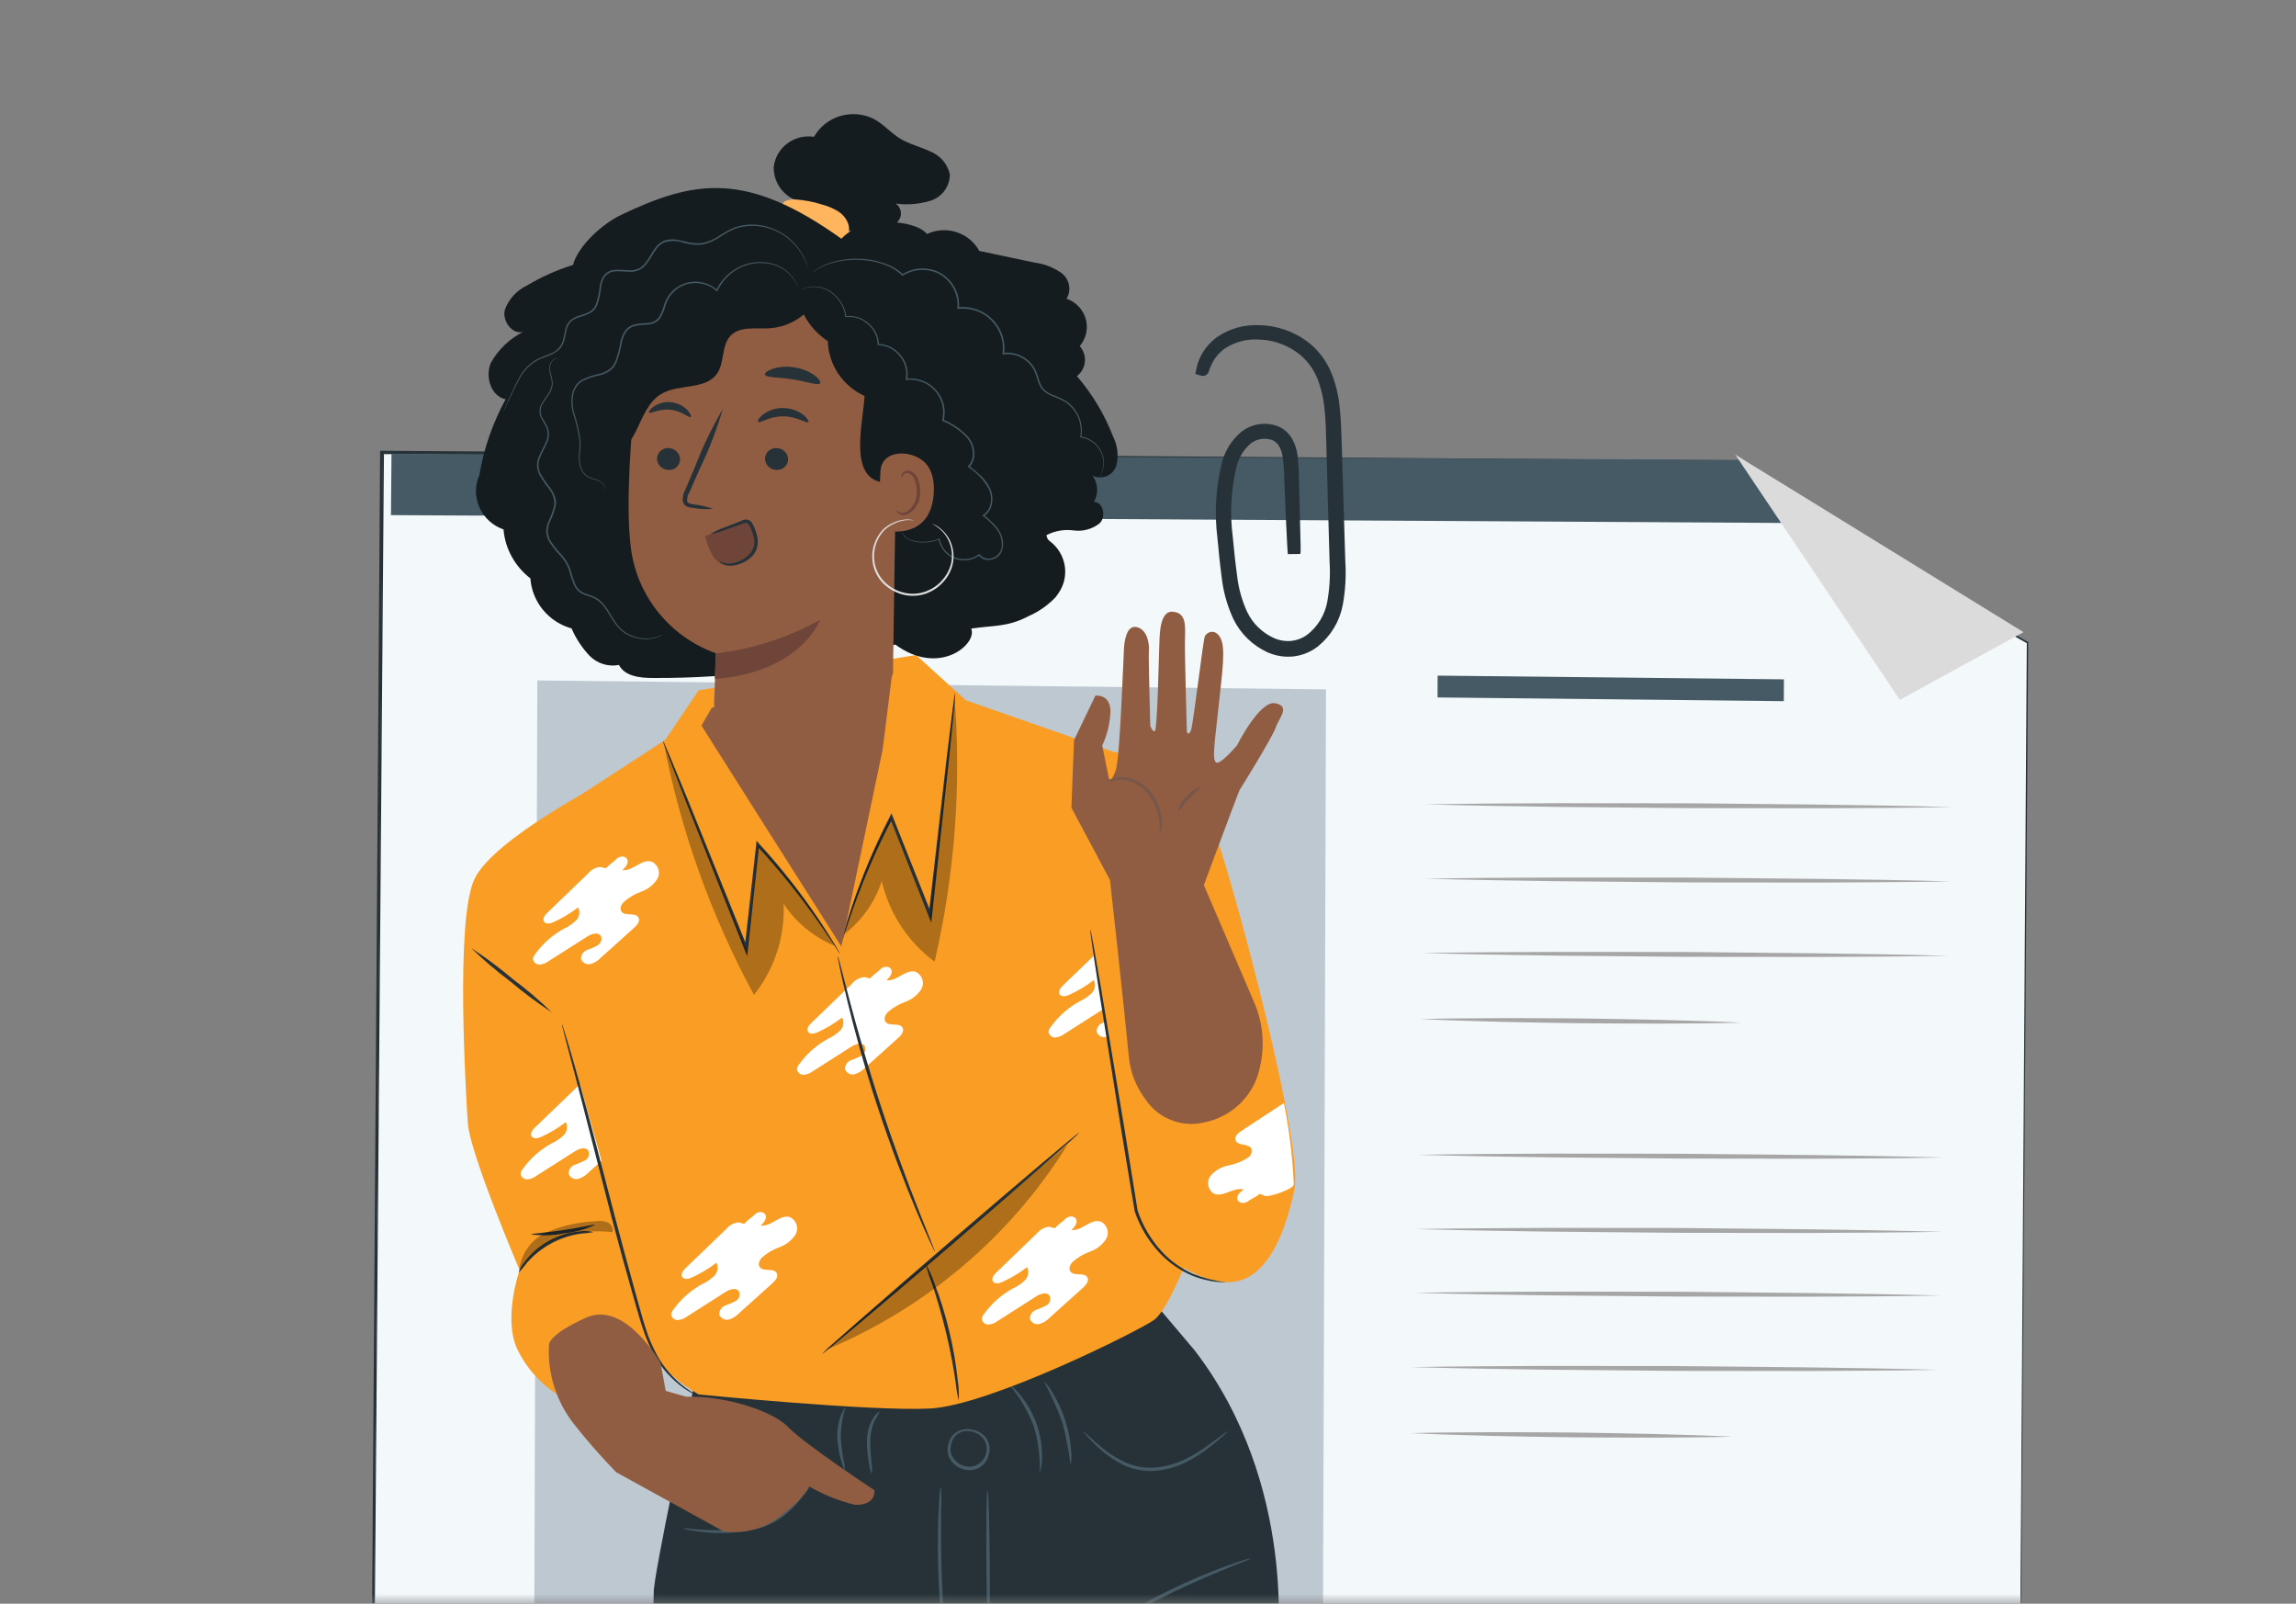 <svg width="116" height="81" viewBox="0 0 116 81" fill="none" xmlns="http://www.w3.org/2000/svg">
<rect x="0" y="0" width="116" height="81" fill="#808080" stroke="none"/>
<mask id="mask0_2475_22277" style="mask-type:luminance" maskUnits="userSpaceOnUse" x="0" y="0" width="116" height="81">
<path d="M115.312 0H0V81H115.312V0Z" fill="white"/>
</mask>
<g mask="url(#mask0_2475_22277)">
<mask id="mask1_2475_22277" style="mask-type:luminance" maskUnits="userSpaceOnUse" x="-14" y="-16" width="128" height="127">
<path d="M-13.32 -15.538H113.929V110.197H-13.32V-15.538Z" fill="white"/>
</mask>
<g mask="url(#mask1_2475_22277)">
<path d="M101.63 148.506L18.417 147.948L18.385 147.946L18.386 147.911L18.408 144.962L19.273 25.839L19.293 22.936L19.296 22.855L19.364 22.855L86.142 23.302L86.237 23.355L91.514 26.322L102.437 32.464L101.65 145.519L101.63 148.506Z" fill="#F3F8FA"/>
<path d="M101.631 148.505L18.367 147.986L18.335 147.985L18.337 147.949L19.204 22.849L19.207 22.768L19.275 22.767L86.135 23.245L86.147 23.246L86.155 23.249L102.45 32.418L102.472 32.429L102.471 32.455L101.648 145.515L101.631 148.505ZM101.631 148.505L101.654 145.521L102.4 32.458L102.422 32.498L86.121 23.346L86.14 23.349L19.278 22.932L19.349 22.85L18.399 147.95L18.369 147.912L101.631 148.505Z" fill="#263238"/>
<path d="M19.33 22.845L19.328 22.927L19.395 22.844L19.33 22.845ZM18.384 147.931L18.383 147.967L18.414 147.968L18.384 147.931ZM18.438 144.983L19.375 25.829L19.399 22.927L19.328 22.927L19.304 25.831L18.407 144.982L18.384 147.931L18.416 147.932L18.438 144.983ZM86.15 23.268L19.399 22.845L19.396 22.926L86.245 23.32L86.15 23.268ZM18.416 147.932L18.414 147.968L101.594 148.496L18.416 147.932Z" fill="#263238"/>
<path d="M88.199 23.281L93.229 26.431L28.951 26.061L22.792 26.034L19.822 26.018L19.753 26.019L19.779 23.011L19.782 22.926L19.851 22.925L88.102 23.227L88.199 23.281Z" fill="#455A64"/>
<path d="M66.993 34.819L27.148 34.367L26.991 83.344L66.835 83.796L66.993 34.819Z" fill="#BDC8D1"/>
<path d="M90.128 34.312L72.633 34.124L72.629 35.226L90.124 35.414L90.128 34.312Z" fill="#455A64"/>
<path d="M72.007 40.627C74.222 40.59 76.44 40.575 78.657 40.567L85.305 40.572L91.953 40.638C94.169 40.668 96.385 40.703 98.6 40.764C96.385 40.804 94.167 40.816 91.953 40.824L85.305 40.816L78.656 40.754C76.438 40.723 74.222 40.688 72.007 40.627Z" fill="#A6A6A6"/>
<path d="M71.999 44.38C74.215 44.342 76.432 44.328 78.646 44.32L85.293 44.325L91.942 44.391C94.158 44.42 96.373 44.456 98.588 44.517C96.373 44.554 94.156 44.568 91.939 44.576L85.291 44.569L78.643 44.507C76.43 44.476 74.215 44.441 71.999 44.38Z" fill="#A6A6A6"/>
<path d="M71.847 48.137C74.062 48.1 76.28 48.086 78.494 48.078L85.141 48.083L91.79 48.149C94.006 48.178 96.221 48.213 98.436 48.275C96.221 48.312 94.003 48.326 91.789 48.334L85.142 48.327L78.494 48.265C76.278 48.234 74.062 48.199 71.847 48.137Z" fill="#A6A6A6"/>
<path d="M71.752 51.472C73.106 51.436 74.459 51.43 75.813 51.423C77.166 51.417 78.522 51.433 79.875 51.44C81.227 51.463 82.586 51.477 83.936 51.513C85.285 51.548 86.643 51.585 87.997 51.651C86.643 51.687 85.29 51.696 83.936 51.699C82.583 51.702 81.227 51.69 79.874 51.682C78.522 51.659 77.166 51.646 75.813 51.61C74.461 51.574 73.106 51.534 71.752 51.472Z" fill="#A6A6A6"/>
<path d="M71.605 58.327C73.82 58.29 76.037 58.275 78.251 58.267L84.899 58.272L91.548 58.338C93.763 58.368 95.979 58.403 98.194 58.464C95.978 58.505 93.761 58.516 91.547 58.524L84.9 58.516L78.252 58.454C76.036 58.423 73.82 58.388 71.605 58.327Z" fill="#A6A6A6"/>
<path d="M71.527 62.078C73.742 62.041 75.959 62.026 78.173 62.018L84.821 62.023L91.469 62.089C93.685 62.119 95.901 62.154 98.115 62.215C95.9 62.252 93.683 62.267 91.466 62.275L84.819 62.267L78.17 62.205C75.958 62.174 73.742 62.139 71.527 62.078Z" fill="#A6A6A6"/>
<path d="M71.449 65.296C73.664 65.259 75.881 65.245 78.098 65.237L84.746 65.242L91.394 65.308C93.611 65.338 95.826 65.373 98.041 65.434C95.826 65.475 93.609 65.485 91.392 65.493L84.744 65.486L78.095 65.424C75.879 65.393 73.664 65.358 71.449 65.296Z" fill="#A6A6A6"/>
<path d="M71.296 69.049C73.511 69.012 75.729 68.998 77.943 68.99L84.59 68.995L91.234 69.061C93.451 69.09 95.667 69.125 97.882 69.186C95.666 69.227 93.449 69.238 91.235 69.246L84.587 69.239L77.939 69.177C75.727 69.146 73.511 69.111 71.296 69.049Z" fill="#A6A6A6"/>
<path d="M71.283 72.385C72.637 72.349 73.99 72.343 75.344 72.337C76.697 72.33 78.053 72.347 79.406 72.353C80.758 72.376 82.117 72.39 83.467 72.426C84.816 72.462 86.174 72.498 87.529 72.564C86.174 72.6 84.821 72.609 83.468 72.612C82.114 72.615 80.758 72.603 79.406 72.595C78.053 72.573 76.697 72.559 75.345 72.523C73.993 72.487 72.637 72.451 71.283 72.385Z" fill="#A6A6A6"/>
<path d="M87.668 22.959L102.231 31.928L95.985 35.348L87.668 22.959Z" fill="#DBDBDB"/>
<path d="M65.382 27.928C65.375 27.892 65.372 27.854 65.371 27.817C65.366 27.735 65.361 27.626 65.352 27.491C65.338 27.195 65.318 26.773 65.291 26.234C65.27 25.684 65.24 25.018 65.209 24.245C65.204 23.832 65.174 23.42 65.12 23.011C65.087 22.792 65.015 22.581 64.907 22.386C64.794 22.185 64.616 22.025 64.402 21.932C64.165 21.845 63.91 21.819 63.662 21.858C63.413 21.896 63.18 21.998 62.985 22.153C62.568 22.51 62.278 22.988 62.156 23.518C61.873 24.701 61.808 25.926 61.962 27.135C62.023 27.774 62.091 28.436 62.182 29.105C62.257 29.785 62.443 30.449 62.734 31.071C63.046 31.709 63.575 32.221 64.229 32.518C64.56 32.665 64.923 32.724 65.283 32.688C65.647 32.646 65.99 32.507 66.276 32.285C66.847 31.826 67.233 31.185 67.369 30.473C67.496 29.775 67.538 29.065 67.494 28.357C67.454 26.951 67.416 25.596 67.381 24.304C67.362 23.659 67.345 23.029 67.329 22.415C67.314 21.803 67.303 21.208 67.238 20.642C67.19 20.094 67.066 19.554 66.869 19.038C66.684 18.565 66.394 18.137 66.021 17.785C65.357 17.193 64.499 16.854 63.605 16.829C62.931 16.789 62.264 16.966 61.706 17.334C61.362 17.578 61.089 17.907 60.913 18.286C60.796 18.549 60.763 18.696 60.754 18.692C60.782 18.548 60.827 18.407 60.887 18.273C61.054 17.88 61.326 17.54 61.675 17.288C62.239 16.899 62.921 16.709 63.612 16.745C64.531 16.762 65.415 17.104 66.101 17.708C66.488 18.069 66.789 18.508 66.983 18.995C67.188 19.52 67.317 20.07 67.367 20.629C67.433 21.206 67.447 21.802 67.466 22.413C67.485 23.025 67.505 23.655 67.524 24.3C67.564 25.59 67.605 26.948 67.648 28.354C67.695 29.074 67.653 29.796 67.523 30.505C67.38 31.252 66.974 31.924 66.376 32.405C66.067 32.644 65.695 32.793 65.303 32.837C64.916 32.876 64.525 32.812 64.17 32.654C63.485 32.34 62.932 31.801 62.606 31.132C62.309 30.494 62.118 29.815 62.041 29.119C61.951 28.445 61.886 27.786 61.826 27.14C61.673 25.915 61.745 24.673 62.039 23.476C62.171 22.92 62.482 22.422 62.925 22.054C63.137 21.888 63.389 21.78 63.658 21.741C63.927 21.701 64.202 21.732 64.456 21.829C64.69 21.934 64.884 22.11 65.008 22.331C65.121 22.537 65.196 22.76 65.231 22.991C65.282 23.405 65.307 23.822 65.305 24.238C65.327 25.011 65.344 25.679 65.359 26.228C65.374 26.777 65.381 27.189 65.388 27.486C65.388 27.624 65.391 27.733 65.392 27.814C65.391 27.852 65.388 27.89 65.382 27.928Z" fill="#263238" stroke="#263238" stroke-width="0.641"/>
<path d="M60.354 68.201L58.398 65.89L35.037 70.126C35.037 70.126 32.95 79.829 33.029 80.469C33.026 81.281 32.954 82.091 32.815 82.89L64.521 83.343C64.519 83.337 65.593 75.012 60.354 68.201Z" fill="#263238"/>
<path d="M40.901 75.102C40.865 75.189 40.815 75.269 40.753 75.34C40.645 75.484 40.486 75.689 40.27 75.93C40.017 76.215 39.732 76.471 39.419 76.693C39.028 76.96 38.586 77.15 38.118 77.25C37.279 77.432 36.414 77.478 35.557 77.388C35.298 77.363 35.042 77.325 34.788 77.272C34.691 77.264 34.598 77.238 34.511 77.196C34.516 77.17 34.917 77.23 35.563 77.269C36.407 77.323 37.253 77.261 38.076 77.085C38.524 76.99 38.949 76.814 39.329 76.565C39.637 76.355 39.921 76.114 40.179 75.848C40.626 75.393 40.878 75.084 40.901 75.102Z" fill="#455A64"/>
<path d="M47.743 83.176C47.706 83.075 47.685 82.969 47.68 82.862C47.65 82.658 47.612 82.362 47.577 81.999C47.503 81.267 47.426 80.252 47.396 79.133C47.366 78.013 47.387 76.997 47.423 76.263C47.442 75.897 47.463 75.6 47.481 75.397C47.48 75.289 47.496 75.182 47.529 75.079C47.561 75.475 47.567 75.871 47.547 76.267C47.546 76.998 47.54 78.011 47.571 79.128C47.602 80.245 47.659 81.254 47.701 81.986C47.742 82.382 47.756 82.779 47.743 83.176Z" fill="#455A64"/>
<path d="M49.949 82.852C49.902 82.851 49.851 81.159 49.835 79.073C49.819 76.986 49.844 75.296 49.894 75.298C49.944 75.299 49.992 76.99 50.007 79.074C50.022 81.158 49.996 82.853 49.949 82.852Z" fill="#455A64"/>
<path d="M62.018 72.296C62.027 72.306 61.944 72.388 61.784 72.531C61.624 72.674 61.396 72.875 61.093 73.108C60.739 73.386 60.359 73.629 59.956 73.835C59.458 74.09 58.911 74.246 58.349 74.292C57.781 74.331 57.211 74.217 56.702 73.962C56.293 73.757 55.915 73.497 55.578 73.191C55.35 72.99 55.135 72.775 54.933 72.549C54.853 72.471 54.783 72.384 54.726 72.289C54.748 72.269 55.07 72.615 55.656 73.102C55.994 73.388 56.369 73.63 56.77 73.823C57.257 74.056 57.798 74.16 58.337 74.124C58.877 74.079 59.403 73.934 59.886 73.696C60.283 73.501 60.662 73.272 61.019 73.012C61.629 72.57 62 72.275 62.018 72.296Z" fill="#455A64"/>
<path d="M63.192 78.713C63.094 78.774 62.988 78.823 62.877 78.858L61.998 79.21C61.257 79.512 60.243 79.945 59.148 80.478C58.054 81.01 57.091 81.544 56.401 81.942C56.082 82.129 55.811 82.285 55.586 82.416C55.49 82.483 55.385 82.536 55.274 82.575C55.355 82.492 55.446 82.42 55.546 82.361C55.728 82.232 55.998 82.054 56.333 81.839C57.217 81.288 58.13 80.782 59.069 80.325C60.007 79.867 60.969 79.458 61.952 79.098C62.33 78.962 62.639 78.858 62.852 78.793C62.961 78.751 63.076 78.724 63.192 78.713Z" fill="#455A64"/>
<path d="M42.676 74.247C42.653 74.251 42.587 74.083 42.504 73.796C42.396 73.425 42.33 73.043 42.308 72.658C42.284 72.268 42.341 71.878 42.474 71.51C42.581 71.231 42.694 71.082 42.713 71.093C42.552 71.598 42.474 72.126 42.482 72.656C42.507 73.031 42.556 73.405 42.627 73.775C42.67 73.929 42.687 74.088 42.676 74.247Z" fill="#455A64"/>
<path d="M44.038 74.444C43.97 74.293 43.928 74.132 43.915 73.968C43.837 73.58 43.797 73.186 43.798 72.791C43.802 72.57 43.832 72.351 43.888 72.137C43.939 71.962 44.014 71.796 44.111 71.641C44.19 71.492 44.31 71.366 44.456 71.278C44.386 71.422 44.307 71.563 44.219 71.698C44.052 72.041 43.967 72.417 43.971 72.798C43.963 73.246 44.018 73.655 44.035 73.957C44.066 74.118 44.067 74.283 44.038 74.444Z" fill="#455A64"/>
<path d="M52.524 74.391C52.56 73.587 52.457 72.782 52.219 72.009C51.926 71.254 51.507 70.55 50.98 69.926C51.189 70.06 51.371 70.23 51.518 70.427C51.899 70.881 52.193 71.399 52.383 71.955C52.576 72.51 52.663 73.094 52.641 73.678C52.645 73.921 52.606 74.162 52.524 74.391Z" fill="#455A64"/>
<path d="M54.085 74.003C53.999 73.266 53.858 72.535 53.662 71.817C53.406 71.116 53.098 70.433 52.742 69.774C52.908 69.927 53.047 70.107 53.153 70.305C53.439 70.763 53.665 71.253 53.827 71.765C53.991 72.278 54.091 72.807 54.124 73.341C54.146 73.563 54.132 73.786 54.085 74.003Z" fill="#455A64"/>
<path d="M48.376 72.389C48.367 72.381 48.44 72.307 48.614 72.245C48.867 72.164 49.143 72.179 49.387 72.287C49.559 72.361 49.709 72.478 49.822 72.626C49.947 72.803 50.009 73.014 50 73.227C49.989 73.462 49.907 73.687 49.764 73.873C49.686 73.975 49.589 74.06 49.477 74.125C49.365 74.189 49.241 74.23 49.112 74.247C48.863 74.273 48.611 74.218 48.395 74.09C48.18 73.961 48.014 73.767 47.923 73.537C47.859 73.334 47.857 73.118 47.919 72.916C47.959 72.737 48.05 72.573 48.18 72.442C48.379 72.268 48.638 72.174 48.907 72.178C48.955 72.175 49.005 72.182 49.051 72.198C49.097 72.214 49.14 72.239 49.177 72.271C49.089 72.25 48.998 72.241 48.908 72.243C48.665 72.263 48.438 72.363 48.264 72.527C48.158 72.648 48.086 72.794 48.056 72.951C48.007 73.126 48.013 73.312 48.073 73.486C48.157 73.677 48.302 73.838 48.485 73.944C48.669 74.05 48.881 74.096 49.092 74.076C49.301 74.039 49.49 73.934 49.627 73.777C49.765 73.62 49.842 73.421 49.847 73.213C49.859 73.033 49.811 72.853 49.71 72.701C49.617 72.568 49.49 72.462 49.342 72.393C49.122 72.285 48.873 72.255 48.635 72.305C48.466 72.348 48.382 72.402 48.376 72.389Z" fill="#455A64"/>
<path d="M30.716 39.339C30.516 39.538 24.944 42.35 23.97 44.4C22.997 46.45 23.54 55.208 23.635 56.724C23.73 58.24 26.252 64.149 26.252 64.149C26.252 64.149 25.415 66.527 26.116 68.103C26.573 69.079 27.312 69.906 28.24 70.481L33.799 68.117L31.732 53.243L30.716 39.339Z" fill="#F99D25"/>
<path d="M29.992 54.705C30.16 54.509 30.374 54.392 30.51 54.246C30.647 54.1 30.924 54.053 31.042 54.217C31.175 54.403 30.993 54.642 30.821 54.795C31.356 54.866 31.817 54.19 32.323 54.378C32.4 54.419 32.468 54.474 32.522 54.541C32.577 54.608 32.617 54.685 32.64 54.767C32.664 54.849 32.67 54.935 32.66 55.019C32.648 55.103 32.62 55.185 32.576 55.258C32.385 55.547 32.103 55.768 31.773 55.887C31.443 56.003 31.14 56.182 30.882 56.414C30.759 56.545 30.668 56.754 30.779 56.899C30.964 57.146 31.468 56.92 31.628 57.183C31.737 57.361 31.568 57.572 31.415 57.71C30.853 58.216 30.288 58.721 29.726 59.227C29.589 59.374 29.415 59.482 29.22 59.54C29.122 59.567 29.017 59.556 28.927 59.51C28.836 59.464 28.766 59.386 28.732 59.292C28.725 59.195 28.75 59.098 28.804 59.016C28.857 58.934 28.936 58.872 29.028 58.837C29.215 58.772 29.396 58.693 29.57 58.601C29.656 58.552 29.718 58.471 29.744 58.377C29.77 58.283 29.758 58.182 29.709 58.096C29.553 57.907 29.246 58.025 29.036 58.156C28.394 58.564 27.753 58.971 27.115 59.379C26.983 59.481 26.825 59.546 26.657 59.566C26.573 59.574 26.489 59.548 26.422 59.497C26.356 59.445 26.313 59.37 26.301 59.288C26.31 59.202 26.344 59.12 26.4 59.054C26.779 58.523 27.274 58.081 27.849 57.761C28.076 57.658 28.285 57.52 28.465 57.351C28.555 57.266 28.615 57.155 28.637 57.034C28.658 56.912 28.64 56.787 28.585 56.676C28.202 56.971 27.786 57.221 27.343 57.421C27.185 57.494 26.966 57.542 26.865 57.404C26.765 57.265 26.897 57.07 27.028 56.949C27.712 56.289 28.395 55.631 29.079 54.974C29.154 54.879 29.248 54.8 29.355 54.742C29.462 54.684 29.58 54.648 29.702 54.635L29.992 54.705Z" fill="white"/>
<path d="M35.3 34.863L33.605 37.375L29.45 40.078C28.587 43.869 28.244 47.761 28.428 51.65C28.428 51.65 32.844 67.269 32.93 67.941C33.086 69.189 35.297 70.429 35.297 70.429C35.297 70.429 43.964 71.292 46.98 71.142C49.996 70.991 57.58 67.195 58.311 66.663C59.043 66.13 60.069 63.364 60.069 63.364L55.994 48.338L56.56 38.08L48.8 35.371L46.281 33.084L35.3 34.863Z" fill="#F99D25"/>
<path d="M42.502 47.646C42.506 47.648 42.522 47.608 42.549 47.526C42.58 47.432 42.618 47.315 42.666 47.17C42.768 46.859 42.917 46.406 43.121 45.837C43.676 44.283 44.338 42.769 45.103 41.304L44.96 41.297C45.505 42.676 46.115 44.225 46.757 45.858C46.813 46.003 46.869 46.144 46.921 46.277L47.049 46.599L47.087 46.254L47.951 38.288C48.051 37.284 48.137 36.47 48.193 35.889C48.217 35.619 48.235 35.403 48.25 35.235C48.261 35.16 48.264 35.084 48.258 35.009C48.235 35.082 48.22 35.158 48.215 35.234C48.191 35.398 48.162 35.615 48.124 35.883C48.052 36.466 47.952 37.28 47.828 38.277C47.594 40.319 47.273 43.125 46.915 46.237L47.078 46.216C47.026 46.083 46.969 45.939 46.914 45.797C46.266 44.166 45.65 42.62 45.102 41.241L45.04 41.082L44.965 41.233C44.205 42.708 43.559 44.237 43.033 45.807C42.842 46.382 42.706 46.84 42.619 47.156C42.582 47.304 42.549 47.422 42.525 47.517C42.511 47.559 42.504 47.602 42.502 47.646Z" fill="#263238"/>
<g opacity="0.3">
<path d="M48.216 35.079C48.583 39.598 48.246 44.148 47.218 48.573C45.87 47.568 44.924 46.126 44.548 44.5C44.204 45.566 43.539 46.505 42.642 47.191C43.182 45.156 43.971 43.191 44.992 41.341C44.992 41.341 47.019 46.454 46.965 46.322C47.406 42.542 47.823 38.83 48.216 35.079Z" fill="black"/>
</g>
<path d="M56.667 47.533C56.836 47.337 57.05 47.221 57.186 47.074C57.323 46.927 57.599 46.882 57.718 47.044C57.851 47.231 57.669 47.471 57.497 47.623C58.032 47.695 58.493 47.018 58.999 47.206C59.076 47.247 59.143 47.303 59.198 47.37C59.252 47.436 59.293 47.513 59.316 47.595C59.34 47.678 59.346 47.763 59.335 47.848C59.324 47.932 59.296 48.013 59.252 48.086C59.061 48.376 58.779 48.596 58.449 48.716C58.119 48.832 57.816 49.011 57.558 49.242C57.435 49.374 57.343 49.582 57.455 49.728C57.639 49.974 58.144 49.748 58.304 50.012C58.413 50.19 58.244 50.401 58.09 50.539C57.529 51.045 56.964 51.55 56.402 52.055C56.265 52.202 56.09 52.311 55.896 52.369C55.798 52.395 55.693 52.385 55.603 52.339C55.512 52.292 55.443 52.215 55.408 52.121C55.401 52.023 55.426 51.927 55.48 51.845C55.533 51.763 55.611 51.7 55.704 51.666C55.891 51.6 56.072 51.522 56.246 51.43C56.332 51.38 56.395 51.3 56.42 51.206C56.446 51.111 56.434 51.011 56.385 50.925C56.229 50.736 55.922 50.853 55.712 50.985C55.071 51.396 54.43 51.804 53.789 52.213C53.657 52.315 53.498 52.38 53.331 52.401C53.246 52.407 53.162 52.381 53.096 52.328C53.03 52.275 52.987 52.199 52.977 52.117C52.986 52.03 53.02 51.949 53.076 51.883C53.454 51.35 53.949 50.908 54.525 50.587C54.752 50.484 54.96 50.346 55.141 50.177C55.231 50.092 55.291 49.981 55.312 49.86C55.333 49.739 55.315 49.613 55.26 49.502C54.878 49.797 54.461 50.047 54.019 50.247C53.861 50.32 53.641 50.368 53.541 50.23C53.44 50.091 53.572 49.896 53.703 49.775C54.387 49.115 55.071 48.457 55.754 47.8C55.829 47.705 55.923 47.626 56.03 47.568C56.137 47.51 56.255 47.474 56.378 47.462L56.667 47.533Z" fill="white"/>
<path d="M56.335 37.971C56.335 37.971 60.616 39.863 61.547 42.552C62.477 45.242 65.859 57.873 65.397 60.083C64.933 62.294 63.971 64.828 61.967 64.761C59.963 64.694 57.837 62.501 57.837 62.501L56.286 59.489L56.635 56.513L55.275 48.384L56.335 37.971Z" fill="#F99D25"/>
<path d="M35.44 36.646C35.441 36.663 42.509 47.806 42.509 47.806L44.594 37.854L45.104 33.779L35.965 35.741L35.44 36.646Z" fill="#915D42"/>
<path d="M28.387 51.726C28.42 51.787 28.445 51.853 28.461 51.92C28.505 52.067 28.565 52.257 28.639 52.488C28.79 52.979 28.998 53.701 29.249 54.59C29.756 56.368 30.382 58.843 31.096 61.565C31.453 62.927 31.808 64.221 32.132 65.398C32.298 65.987 32.444 66.548 32.61 67.063C32.758 67.541 32.954 68.004 33.194 68.446C33.545 69.083 34.032 69.642 34.621 70.083C35.044 70.39 35.308 70.519 35.297 70.534C35.23 70.512 35.165 70.482 35.105 70.445C34.925 70.352 34.751 70.249 34.583 70.135C33.967 69.706 33.456 69.147 33.089 68.501C32.84 68.055 32.635 67.587 32.477 67.103C32.305 66.584 32.153 66.022 31.983 65.436C31.649 64.261 31.29 62.967 30.93 61.605C30.233 58.885 29.599 56.425 29.134 54.618C28.903 53.741 28.714 53.023 28.577 52.505C28.517 52.269 28.471 52.077 28.432 51.928C28.409 51.862 28.394 51.794 28.387 51.726Z" fill="#263238"/>
<path d="M42.429 48.163C42.426 48.166 42.399 48.131 42.352 48.059C42.297 47.976 42.228 47.873 42.144 47.745C41.962 47.47 41.697 47.07 41.348 46.573C40.398 45.214 39.353 43.919 38.222 42.697L38.358 42.655C38.198 44.122 38.02 45.769 37.835 47.504C37.819 47.658 37.803 47.809 37.788 47.95L37.749 48.292L37.62 47.97L34.661 40.502C34.3 39.56 34.003 38.798 33.791 38.249C33.696 37.994 33.62 37.792 33.561 37.633C33.53 37.563 33.507 37.49 33.492 37.416C33.534 37.481 33.569 37.55 33.595 37.623C33.661 37.774 33.747 37.976 33.855 38.225C34.08 38.77 34.394 39.53 34.779 40.461C35.55 42.372 36.609 44.998 37.784 47.91L37.62 47.931C37.635 47.79 37.652 47.636 37.668 47.485C37.86 45.75 38.044 44.104 38.207 42.637L38.222 42.467L38.335 42.594C39.464 43.826 40.497 45.139 41.424 46.522C41.762 47.028 42.016 47.436 42.184 47.72C42.259 47.853 42.323 47.959 42.372 48.044C42.396 48.081 42.416 48.121 42.429 48.163Z" fill="#263238"/>
<path d="M54.524 57.209C54.554 57.244 51.675 59.772 48.095 62.855C44.515 65.937 41.581 68.406 41.55 68.373C41.52 68.34 44.399 65.812 47.983 62.728C51.567 59.644 54.493 57.174 54.524 57.209Z" fill="#263238"/>
<path d="M48.438 70.76C48.361 70.419 48.304 70.075 48.27 69.729C48.174 69.091 48.019 68.211 47.787 67.258C47.556 66.305 47.294 65.448 47.089 64.836C46.961 64.509 46.853 64.175 46.766 63.836C46.944 64.141 47.091 64.463 47.203 64.797C47.508 65.589 47.759 66.399 47.955 67.221C48.154 68.044 48.298 68.877 48.387 69.716C48.44 70.062 48.458 70.411 48.438 70.76Z" fill="#263238"/>
<path d="M27.88 51.131C27.151 50.657 26.453 50.138 25.791 49.576C25.094 49.055 24.432 48.491 23.809 47.887C24.538 48.361 25.236 48.882 25.898 49.444C26.596 49.963 27.258 50.527 27.88 51.131Z" fill="#263238"/>
<path d="M61.936 64.77C61.898 64.774 61.858 64.774 61.82 64.769C61.727 64.761 61.615 64.754 61.48 64.745C61.297 64.73 61.116 64.698 60.94 64.65C60.699 64.596 60.463 64.522 60.234 64.43C59.622 64.17 59.071 63.789 58.614 63.313C58.031 62.697 57.591 61.967 57.323 61.172L57.324 61.163C57.117 59.912 56.889 58.522 56.646 57.061C56.203 54.278 55.798 51.761 55.504 49.911C55.368 49.01 55.257 48.274 55.179 47.741L55.099 47.15C55.086 47.081 55.08 47.011 55.082 46.941C55.107 47.007 55.124 47.075 55.133 47.144C55.163 47.296 55.2 47.491 55.246 47.731C55.341 48.262 55.468 48.997 55.625 49.895C55.931 51.742 56.35 54.258 56.814 57.036C57.049 58.501 57.274 59.89 57.474 61.14L57.472 61.13C57.727 61.904 58.148 62.618 58.708 63.224C59.146 63.694 59.677 64.074 60.268 64.339C60.804 64.551 61.364 64.696 61.936 64.77Z" fill="#263238"/>
<path d="M29.979 62.232C29.761 62.271 29.54 62.298 29.319 62.313C28.797 62.392 28.294 62.56 27.834 62.81C27.375 63.063 26.965 63.391 26.622 63.781C26.492 63.957 26.353 64.126 26.204 64.287C26.27 64.076 26.379 63.879 26.526 63.712C26.854 63.282 27.27 62.926 27.749 62.665C28.227 62.404 28.758 62.244 29.305 62.196C29.529 62.161 29.759 62.173 29.979 62.232Z" fill="#263238"/>
<path d="M30.064 61.866C29.566 62.097 29.031 62.242 28.482 62.297C27.941 62.405 27.385 62.422 26.837 62.348C26.834 62.299 27.565 62.266 28.453 62.132C29.341 61.999 30.048 61.819 30.064 61.866Z" fill="#263238"/>
<path d="M30.617 43.854C30.785 43.658 30.999 43.541 31.135 43.395C31.272 43.249 31.549 43.203 31.667 43.366C31.8 43.553 31.618 43.792 31.446 43.944C31.981 44.015 32.443 43.339 32.948 43.527C33.025 43.568 33.093 43.623 33.147 43.69C33.202 43.757 33.242 43.834 33.266 43.916C33.289 43.998 33.296 44.084 33.285 44.168C33.274 44.253 33.245 44.334 33.201 44.407C33.01 44.696 32.728 44.917 32.398 45.036C32.068 45.153 31.765 45.331 31.507 45.563C31.383 45.694 31.292 45.903 31.404 46.048C31.588 46.294 32.093 46.069 32.252 46.332C32.361 46.51 32.193 46.721 32.039 46.859C31.477 47.365 30.912 47.87 30.351 48.376C30.214 48.523 30.039 48.631 29.845 48.689C29.747 48.715 29.642 48.704 29.552 48.658C29.462 48.612 29.392 48.535 29.356 48.441C29.35 48.344 29.375 48.247 29.428 48.165C29.482 48.084 29.56 48.021 29.653 47.986C29.839 47.921 30.021 47.842 30.195 47.75C30.356 47.639 30.459 47.399 30.334 47.249C30.178 47.06 29.87 47.178 29.66 47.309C29.021 47.717 28.378 48.125 27.739 48.531C27.607 48.634 27.448 48.699 27.28 48.719C27.197 48.726 27.113 48.701 27.047 48.65C26.981 48.598 26.938 48.524 26.926 48.443C26.934 48.357 26.969 48.276 27.025 48.209C27.403 47.677 27.898 47.234 28.474 46.914C28.701 46.811 28.909 46.673 29.09 46.504C29.18 46.419 29.24 46.308 29.262 46.186C29.283 46.065 29.265 45.94 29.209 45.829C28.827 46.124 28.41 46.373 27.968 46.574C27.81 46.647 27.591 46.695 27.49 46.556C27.39 46.418 27.521 46.223 27.652 46.102C28.336 45.442 29.02 44.784 29.704 44.126C29.779 44.032 29.872 43.953 29.98 43.895C30.087 43.837 30.205 43.8 30.327 43.788L30.617 43.854Z" fill="white"/>
<path d="M43.956 49.42C44.125 49.224 44.339 49.108 44.475 48.961C44.612 48.814 44.888 48.769 45.007 48.931C45.14 49.118 44.958 49.357 44.786 49.51C45.321 49.581 45.782 48.905 46.288 49.093C46.365 49.134 46.432 49.189 46.487 49.256C46.541 49.323 46.582 49.4 46.605 49.482C46.629 49.564 46.635 49.65 46.624 49.734C46.613 49.819 46.585 49.9 46.541 49.973C46.35 50.262 46.068 50.483 45.737 50.603C45.407 50.719 45.105 50.898 44.846 51.129C44.723 51.26 44.632 51.469 44.743 51.614C44.928 51.861 45.433 51.635 45.592 51.898C45.701 52.076 45.532 52.288 45.379 52.425C44.817 52.931 44.252 53.436 43.69 53.942C43.554 54.089 43.379 54.197 43.184 54.255C43.087 54.282 42.982 54.272 42.891 54.226C42.8 54.179 42.731 54.101 42.696 54.007C42.69 53.91 42.715 53.813 42.768 53.731C42.821 53.65 42.9 53.587 42.993 53.552C43.179 53.487 43.36 53.408 43.535 53.316C43.62 53.267 43.683 53.187 43.709 53.092C43.735 52.998 43.722 52.897 43.674 52.811C43.518 52.622 43.21 52.74 43.001 52.872C42.361 53.282 41.719 53.691 41.078 54.099C40.946 54.202 40.788 54.267 40.62 54.287C40.535 54.294 40.451 54.268 40.385 54.215C40.319 54.162 40.276 54.086 40.266 54.003C40.275 53.917 40.309 53.836 40.365 53.769C40.744 53.238 41.239 52.796 41.814 52.476C42.041 52.374 42.249 52.235 42.43 52.067C42.52 51.981 42.58 51.87 42.602 51.749C42.623 51.628 42.605 51.503 42.549 51.391C42.167 51.686 41.751 51.936 41.308 52.136C41.15 52.209 40.931 52.257 40.83 52.119C40.73 51.98 40.861 51.785 40.993 51.664C41.676 51.005 42.36 50.346 43.044 49.689C43.119 49.594 43.212 49.515 43.32 49.457C43.427 49.399 43.545 49.363 43.667 49.351L43.956 49.42Z" fill="white"/>
<path d="M37.601 61.811C37.77 61.614 37.983 61.498 38.12 61.352C38.256 61.205 38.533 61.16 38.651 61.322C38.784 61.509 38.602 61.748 38.431 61.901C38.965 61.972 39.427 61.296 39.933 61.484C40.009 61.525 40.077 61.58 40.131 61.647C40.186 61.714 40.226 61.791 40.25 61.873C40.273 61.955 40.28 62.041 40.269 62.125C40.258 62.21 40.23 62.291 40.186 62.364C39.994 62.653 39.712 62.874 39.382 62.993C39.052 63.109 38.75 63.288 38.492 63.52C38.368 63.651 38.277 63.86 38.389 64.005C38.572 64.251 39.078 64.026 39.237 64.289C39.346 64.467 39.178 64.678 39.024 64.816C38.462 65.322 37.897 65.828 37.335 66.333C37.199 66.48 37.024 66.588 36.829 66.646C36.732 66.672 36.627 66.661 36.537 66.615C36.446 66.569 36.377 66.492 36.341 66.398C36.335 66.301 36.36 66.204 36.413 66.122C36.466 66.04 36.545 65.978 36.638 65.943C36.824 65.878 37.005 65.799 37.18 65.707C37.265 65.658 37.328 65.577 37.354 65.483C37.38 65.389 37.367 65.288 37.319 65.202C37.163 65.013 36.855 65.131 36.645 65.262C36.003 65.67 35.362 66.077 34.724 66.485C34.592 66.587 34.434 66.652 34.266 66.672C34.182 66.68 34.098 66.654 34.032 66.603C33.965 66.551 33.922 66.476 33.91 66.394C33.919 66.308 33.954 66.226 34.01 66.16C34.388 65.628 34.882 65.185 35.458 64.865C35.685 64.762 35.893 64.624 36.074 64.455C36.164 64.37 36.224 64.258 36.246 64.137C36.267 64.016 36.249 63.891 36.194 63.779C35.811 64.074 35.395 64.324 34.952 64.524C34.794 64.597 34.575 64.645 34.474 64.507C34.374 64.369 34.505 64.174 34.637 64.052C35.321 63.393 36.004 62.734 36.688 62.077C36.763 61.982 36.857 61.904 36.964 61.846C37.071 61.787 37.189 61.751 37.311 61.739L37.601 61.811Z" fill="white"/>
<path d="M53.296 62.033C53.465 61.837 53.679 61.72 53.815 61.574C53.952 61.428 54.228 61.382 54.347 61.545C54.48 61.731 54.298 61.971 54.126 62.123C54.661 62.194 55.122 61.518 55.627 61.706C55.704 61.746 55.772 61.802 55.826 61.869C55.881 61.936 55.921 62.013 55.944 62.095C55.968 62.177 55.975 62.263 55.964 62.347C55.953 62.431 55.924 62.513 55.88 62.586C55.689 62.875 55.407 63.096 55.077 63.215C54.747 63.331 54.444 63.51 54.186 63.742C54.063 63.873 53.972 64.082 54.083 64.227C54.268 64.473 54.773 64.248 54.932 64.511C55.041 64.689 54.872 64.9 54.719 65.038C54.157 65.544 53.592 66.049 53.03 66.555C52.894 66.702 52.719 66.81 52.524 66.868C52.426 66.895 52.322 66.885 52.231 66.838C52.14 66.792 52.071 66.714 52.036 66.62C52.029 66.523 52.055 66.426 52.108 66.344C52.161 66.263 52.24 66.2 52.333 66.165C52.519 66.1 52.7 66.021 52.875 65.929C52.96 65.88 53.023 65.799 53.048 65.705C53.074 65.611 53.062 65.51 53.013 65.424C52.857 65.235 52.549 65.353 52.34 65.484C51.7 65.895 51.059 66.304 50.418 66.712C50.286 66.815 50.127 66.88 49.96 66.9C49.875 66.906 49.791 66.88 49.725 66.828C49.659 66.775 49.616 66.699 49.606 66.616C49.614 66.53 49.649 66.448 49.705 66.382C50.083 65.85 50.578 65.407 51.154 65.087C51.381 64.984 51.589 64.846 51.77 64.677C51.86 64.592 51.92 64.48 51.941 64.359C51.962 64.238 51.944 64.113 51.889 64.002C51.507 64.296 51.09 64.546 50.648 64.746C50.489 64.82 50.27 64.868 50.17 64.729C50.069 64.591 50.201 64.396 50.332 64.275C51.016 63.615 51.7 62.956 52.383 62.299C52.458 62.205 52.552 62.126 52.659 62.068C52.766 62.01 52.884 61.973 53.007 61.961L53.296 62.033Z" fill="white"/>
<path d="M47.236 63.223C47.229 63.226 47.203 63.178 47.158 63.083C47.105 62.971 47.039 62.832 46.96 62.666C46.791 62.304 46.56 61.777 46.28 61.115C45.726 59.8 45.014 57.961 44.334 55.895C43.653 53.828 43.14 51.929 42.807 50.547C42.639 49.857 42.513 49.294 42.433 48.904C42.398 48.725 42.371 48.577 42.345 48.455C42.333 48.403 42.326 48.35 42.324 48.297C42.349 48.345 42.368 48.395 42.379 48.448C42.412 48.568 42.449 48.714 42.498 48.89C42.606 49.299 42.749 49.85 42.922 50.518C43.284 51.89 43.819 53.782 44.497 55.845C45.174 57.907 45.867 59.748 46.39 61.074C46.647 61.717 46.859 62.245 47.015 62.642C47.081 62.814 47.138 62.958 47.182 63.069C47.224 63.17 47.24 63.22 47.236 63.223Z" fill="#263238"/>
<path d="M65.368 59.816C65.351 60.058 64.173 60.456 63.928 60.411L63.65 60.298C63.45 60.463 63.218 60.547 63.06 60.67C62.901 60.793 62.619 60.799 62.531 60.619C62.429 60.416 62.649 60.205 62.841 60.081C62.325 59.93 61.758 60.529 61.29 60.267C61.221 60.215 61.164 60.149 61.121 60.075C61.078 60.001 61.05 59.919 61.04 59.834C61.03 59.75 61.037 59.664 61.061 59.583C61.086 59.501 61.126 59.426 61.181 59.36C61.415 59.102 61.729 58.927 62.077 58.862C62.421 58.797 62.749 58.666 63.04 58.476C63.119 58.43 63.179 58.359 63.212 58.276C63.244 58.192 63.248 58.1 63.222 58.013C63.076 57.741 62.544 57.887 62.425 57.605C62.345 57.415 62.544 57.23 62.721 57.117C63.361 56.703 64.234 56.125 64.868 55.71C65.137 57.066 65.304 58.438 65.368 59.816Z" fill="white"/>
<g opacity="0.3">
<path d="M41.663 68.207C46.771 66.085 51.06 62.453 53.935 57.814L41.663 68.207Z" fill="black"/>
</g>
<g opacity="0.3">
<path d="M26.196 64.283C27.291 62.414 29.168 62.044 30.945 62.233C30.971 62.132 30.958 62.026 30.909 61.933C30.859 61.84 30.777 61.768 30.677 61.731C30.476 61.663 30.262 61.647 30.054 61.684C29.178 61.726 28.32 61.929 27.525 62.282C27.157 62.471 26.846 62.748 26.62 63.088C26.393 63.427 26.259 63.819 26.23 64.225" fill="black"/>
</g>
<g opacity="0.3">
<path d="M33.527 37.476C34.378 41.929 35.917 46.237 38.093 50.25C39.13 48.942 39.661 47.313 39.592 45.649C40.21 46.59 41.103 47.328 42.154 47.766C41.089 45.937 39.801 44.24 38.319 42.712C38.319 42.712 37.719 48.154 37.737 48.014C36.302 44.476 34.91 40.998 33.527 37.476Z" fill="black"/>
</g>
<path d="M56.08 44.45L54.13 40.793L54.263 37.382L55.341 35.136C55.341 35.136 56.056 35.035 56.103 35.863C56.093 36.483 55.952 37.092 55.688 37.653L56.028 39.342C56.028 39.342 56.172 39.533 56.381 38.861C56.59 38.188 56.761 33.08 56.787 32.729C56.813 32.378 56.914 31.55 57.437 31.675C57.961 31.8 58.072 32.501 58.045 32.852C58.018 33.203 58.115 36.648 58.115 36.648C58.115 36.648 58.212 36.965 58.343 36.935C58.473 36.904 58.545 33.264 58.567 32.688C58.589 32.112 58.568 30.838 59.254 30.897C59.94 30.956 59.886 31.593 59.867 32.296C59.848 32.999 59.963 36.955 59.963 36.955C59.963 36.955 60.048 37.209 60.171 36.889C60.294 36.569 60.781 32.323 60.874 32.131C60.967 31.938 61.388 31.713 61.66 32.221C61.933 32.729 61.762 33.846 61.55 35.829C61.358 37.613 61.239 38.351 61.438 38.509C61.638 38.666 62.502 37.638 62.502 37.638C62.502 37.638 63.638 35.366 64.427 35.52C65.215 35.675 64.629 36.23 64.445 36.765C64.29 37.218 62.669 39.859 62.637 39.883C62.605 39.906 60.822 44.703 60.822 44.703L63.353 50.6C63.803 51.626 63.913 52.762 63.665 53.847C63.537 54.553 63.194 55.202 62.681 55.712C62.168 56.221 61.508 56.566 60.789 56.703C60.251 56.82 59.688 56.775 59.174 56.574C58.66 56.373 58.219 56.025 57.908 55.577C57.402 54.922 57.096 54.141 57.027 53.326C56.822 51.12 56.08 44.45 56.08 44.45Z" fill="#915D42"/>
<path d="M58.592 42.177C58.562 42.171 58.617 41.917 58.578 41.509C58.524 40.981 58.311 40.479 57.965 40.067C57.691 39.731 57.309 39.496 56.883 39.402C56.617 39.345 56.34 39.38 56.1 39.502L56.069 39.518L56.059 39.486C56.02 39.391 56.008 39.342 56.016 39.336C56.024 39.33 56.061 39.376 56.114 39.461L56.068 39.447C56.187 39.362 56.322 39.302 56.466 39.27C56.61 39.238 56.759 39.234 56.904 39.26C57.373 39.341 57.796 39.587 58.094 39.953C58.464 40.388 58.676 40.931 58.695 41.495C58.721 41.728 58.686 41.963 58.592 42.177Z" fill="#77574A"/>
<path d="M60.691 39.73C60.717 39.772 60.394 39.998 60.067 40.347C59.888 40.577 59.694 40.796 59.487 41.002C59.552 40.704 59.711 40.435 59.941 40.232C60.132 39.992 60.393 39.817 60.691 39.73Z" fill="#77574A"/>
<path d="M27.738 67.924C27.653 69.364 28.103 70.789 29.005 71.936C29.671 72.78 30.382 73.589 31.134 74.361L36.559 77.346C37.108 77.422 37.667 77.379 38.195 77.219C38.723 77.059 39.207 76.787 39.614 76.421C40.123 76.06 40.554 75.604 40.883 75.079C41.599 75.49 42.37 75.801 43.173 76.002C44.29 76.054 44.178 75.268 44.178 75.268C44.178 75.268 40.628 72.926 39.809 72.071C38.991 71.216 36.488 70.477 34.662 70.545L33.634 70.25L33.372 68.837C33.372 68.837 31.582 65.67 29.622 66.548C27.662 67.425 27.738 67.924 27.738 67.924Z" fill="#915D42"/>
<path d="M39.091 8.416C39.121 8.184 39.198 7.96 39.317 7.758C39.436 7.556 39.595 7.38 39.785 7.24C39.974 7.099 40.19 6.998 40.421 6.941C40.651 6.885 40.891 6.874 41.126 6.91C41.413 6.404 41.888 6.028 42.452 5.86C43.015 5.692 43.624 5.745 44.151 6.008C44.643 6.277 45.012 6.72 45.491 7.009C45.952 7.287 46.489 7.408 46.974 7.639C47.225 7.735 47.45 7.89 47.626 8.091C47.803 8.292 47.927 8.533 47.987 8.792C47.993 9.087 47.903 9.376 47.731 9.617C47.559 9.858 47.314 10.039 47.03 10.133C46.459 10.31 45.854 10.362 45.258 10.284C45.381 10.372 45.467 10.499 45.502 10.644C45.536 10.789 45.516 10.941 45.445 11.071C45.29 11.328 45.047 11.521 44.76 11.614C44.292 11.789 43.783 11.834 43.29 11.742C42.796 11.651 42.337 11.428 41.962 11.097L40.843 10.246C40.606 10.24 40.372 10.188 40.156 10.092C39.939 9.997 39.743 9.86 39.581 9.69C39.418 9.52 39.29 9.319 39.206 9.101C39.122 8.882 39.083 8.649 39.091 8.416Z" fill="#151C1F"/>
<path d="M41.883 12.119C41.993 12.212 42.134 12.263 42.28 12.261C42.425 12.259 42.564 12.204 42.67 12.108C42.772 12.006 42.844 11.879 42.877 11.739C42.91 11.6 42.904 11.454 42.859 11.317C42.764 11.044 42.574 10.812 42.323 10.661C42.074 10.512 41.805 10.4 41.523 10.328C41.096 10.191 40.653 10.107 40.206 10.076C40.047 10.062 39.887 10.082 39.737 10.135C39.662 10.162 39.597 10.208 39.547 10.268C39.496 10.328 39.464 10.401 39.452 10.478C39.434 10.697 39.63 10.872 39.81 11.003C40.482 11.493 41.198 11.922 41.948 12.285" fill="#FFB55E"/>
<path d="M42.51 12.058C43.566 10.895 46.202 11.06 46.835 11.818C47.3 11.599 47.834 11.566 48.326 11.725C48.818 11.884 49.23 12.224 49.476 12.673L52.284 13.266C52.773 13.328 53.237 13.511 53.636 13.796C53.83 13.945 53.963 14.159 54.009 14.397C54.054 14.634 54.011 14.88 53.886 15.087C54.119 15.168 54.33 15.304 54.499 15.483C54.668 15.662 54.79 15.879 54.856 16.115C54.921 16.351 54.927 16.598 54.874 16.836C54.821 17.074 54.709 17.295 54.55 17.48C54.645 17.588 54.718 17.714 54.762 17.85C54.807 17.986 54.823 18.129 54.81 18.271C54.797 18.413 54.754 18.551 54.685 18.675C54.616 18.8 54.522 18.91 54.408 18.997C55.193 19.911 55.814 20.95 56.245 22.069C56.468 22.521 56.523 23.035 56.4 23.522C56.362 23.638 56.3 23.746 56.216 23.836C56.133 23.926 56.031 23.998 55.916 24.046C55.802 24.093 55.679 24.116 55.555 24.113C55.43 24.109 55.308 24.079 55.197 24.025C55.336 24.216 55.416 24.442 55.429 24.677C55.442 24.912 55.386 25.144 55.268 25.348C55.741 25.358 55.891 26.079 55.569 26.421C55.386 26.569 55.175 26.678 54.947 26.742C54.719 26.806 54.48 26.823 54.244 26.791C53.772 26.727 53.291 26.81 52.87 27.029C52.875 27.087 52.891 27.142 52.918 27.194C52.945 27.245 52.983 27.29 53.028 27.326C53.431 27.622 53.704 28.06 53.789 28.547C53.875 29.035 53.767 29.535 53.488 29.944C53.433 30.021 53.382 30.095 53.334 30.16C52.948 30.567 52.483 30.894 51.966 31.12C50.9 31.677 50.261 31.573 49.066 31.749C49.4 32.509 47.473 34.202 45.232 32.554C41.266 33.696 37.15 34.265 33.012 34.243C32.357 34.248 31.567 34.164 31.272 33.586C31.002 33.637 30.722 33.62 30.459 33.536C30.197 33.452 29.959 33.303 29.77 33.105C29.395 32.704 29.094 32.243 28.878 31.741C28.31 31.582 27.804 31.253 27.431 30.8C27.059 30.347 26.837 29.792 26.796 29.211C26.409 28.914 26.088 28.54 25.855 28.115C25.621 27.69 25.479 27.222 25.438 26.741C25.169 26.647 24.921 26.499 24.712 26.307C24.502 26.114 24.335 25.882 24.221 25.623C24.106 25.365 24.047 25.086 24.047 24.805C24.047 24.523 24.106 24.245 24.22 23.988C24.445 22.65 24.894 21.359 25.546 20.167C24.792 20.01 24.499 19.014 24.804 18.316C25.179 17.651 25.745 17.11 26.431 16.762C25.87 16.912 25.373 16.214 25.502 15.659C25.695 15.113 26.101 14.666 26.631 14.417C27.358 13.981 28.137 13.633 28.95 13.382C29.207 12.405 30.46 11.289 31.383 10.852C35.097 9.084 37.714 8.632 42.51 12.058Z" fill="#151C1F"/>
<path d="M45.355 17.978C45.405 17.202 45.535 16.433 44.756 16.313L36.832 13.92C34.277 13.529 32.439 16.579 32.168 19.123C31.87 21.949 31.611 25.414 31.858 27.546C31.988 28.762 32.461 29.918 33.223 30.883C33.986 31.847 35.007 32.58 36.168 32.996C36.168 32.992 36.076 35.594 36.076 35.594C36.41 37.597 38.386 39.47 39.207 40.275C42.007 39.765 45.114 34.049 45.114 34.049L45.355 17.978Z" fill="#915D42"/>
<path d="M36.152 33.005C38.014 32.788 39.811 32.209 41.44 31.303C41.44 31.303 40.449 33.975 36.118 34.289L36.152 33.005Z" fill="#6F4439"/>
<path d="M33.147 18.957C33.247 19.094 33.662 18.976 34.156 18.993C34.648 18.994 35.062 19.125 35.164 18.991C35.209 18.925 35.15 18.791 34.972 18.657C34.736 18.491 34.453 18.402 34.163 18.401C33.873 18.392 33.589 18.472 33.349 18.63C33.167 18.759 33.104 18.889 33.147 18.957Z" fill="#263238"/>
<path d="M30.242 21.149C30.257 20.476 30.508 19.83 30.952 19.322C31.23 19.083 31.496 18.831 31.747 18.565C32.231 17.941 32.161 17.066 32.368 16.306C32.504 15.814 32.757 15.363 33.106 14.988C33.456 14.614 33.891 14.328 34.375 14.153C35.182 13.872 36.097 13.912 36.853 13.518C37.413 13.228 37.837 12.72 38.413 12.461C39.535 11.957 40.839 12.532 41.901 13.16C42.115 13.992 41.583 14.71 41.069 15.398C40.81 15.742 40.478 16.026 40.096 16.231C39.714 16.435 39.291 16.555 38.857 16.582C38.182 16.62 37.399 16.467 36.927 16.94C36.431 17.436 36.624 18.314 36.217 18.884C35.634 19.699 34.306 19.382 33.433 19.884C32.759 20.272 32.477 21.068 32.138 21.762C31.798 22.455 31.215 23.179 30.434 23.144C30.294 22.488 30.23 21.818 30.242 21.149Z" fill="#151C1F"/>
<path d="M40.246 14.642C42.216 14.62 44.173 14.976 46.01 15.69C46.575 15.858 47.073 16.199 47.431 16.664C47.672 17.118 47.776 17.63 47.733 18.14C47.607 19.873 47.176 21.569 46.46 23.152L44.451 24.336C42.902 23.968 43.607 21.325 43.679 20.001C43.14 19.755 42.68 19.365 42.352 18.875C42.024 18.386 41.841 17.815 41.824 17.229C41.382 16.942 41.011 16.56 40.737 16.112C40.464 15.664 40.296 15.162 40.246 14.642Z" fill="#151C1F"/>
<path d="M44.485 23.77C44.545 22.859 45.673 22.686 46.467 23.16C46.902 23.421 47.23 23.931 47.177 24.897C47.032 27.476 44.446 26.786 44.444 26.712C44.444 26.666 44.416 24.836 44.485 23.77Z" fill="#915D42"/>
<path d="M45.281 25.782C45.291 25.776 45.325 25.816 45.399 25.856C45.504 25.908 45.625 25.918 45.737 25.884C45.911 25.788 46.056 25.648 46.157 25.478C46.258 25.307 46.311 25.113 46.31 24.915C46.33 24.694 46.3 24.472 46.222 24.264C46.201 24.182 46.161 24.107 46.106 24.043C46.05 23.98 45.98 23.93 45.901 23.899C45.85 23.882 45.794 23.883 45.744 23.902C45.694 23.922 45.652 23.958 45.626 24.005C45.589 24.076 45.602 24.127 45.587 24.131C45.572 24.135 45.533 24.085 45.56 23.978C45.578 23.915 45.617 23.861 45.671 23.824C45.746 23.775 45.837 23.757 45.925 23.773C46.031 23.801 46.128 23.855 46.207 23.93C46.286 24.005 46.344 24.099 46.376 24.203C46.475 24.433 46.514 24.683 46.492 24.931C46.492 25.162 46.424 25.387 46.295 25.578C46.167 25.77 45.984 25.919 45.77 26.008C45.699 26.024 45.625 26.024 45.554 26.007C45.483 25.991 45.416 25.959 45.359 25.913C45.286 25.845 45.274 25.787 45.281 25.782Z" fill="#6F4439"/>
<path d="M45.584 26.864L45.591 26.898C45.597 26.932 45.609 26.965 45.627 26.995C45.694 27.117 45.801 27.212 45.93 27.264C46.134 27.352 46.353 27.398 46.575 27.399C46.716 27.403 46.856 27.395 46.994 27.373C47.153 27.353 47.307 27.308 47.451 27.24L47.419 27.224C47.456 27.442 47.549 27.649 47.689 27.822C47.83 27.995 48.013 28.13 48.221 28.213C48.429 28.296 48.655 28.324 48.877 28.295C49.099 28.266 49.309 28.181 49.487 28.048L49.442 28.041C49.481 28.099 49.532 28.15 49.591 28.189C49.65 28.228 49.716 28.255 49.785 28.268C49.927 28.298 50.074 28.286 50.209 28.234C50.349 28.182 50.468 28.087 50.548 27.962C50.627 27.834 50.672 27.689 50.679 27.538C50.689 27.228 50.589 26.923 50.395 26.678C50.193 26.428 49.961 26.204 49.704 26.01L49.7 26.071C49.809 26.003 49.901 25.914 49.972 25.809C50.043 25.704 50.091 25.585 50.113 25.46C50.164 25.206 50.138 24.942 50.038 24.701C49.928 24.46 49.773 24.241 49.581 24.056C49.388 23.87 49.183 23.697 48.967 23.537L48.971 23.598C49.064 23.498 49.135 23.38 49.179 23.251C49.223 23.122 49.239 22.985 49.227 22.85C49.207 22.571 49.104 22.304 48.931 22.082C48.578 21.698 48.144 21.396 47.659 21.198L47.679 21.243C47.746 20.974 47.746 20.694 47.679 20.424C47.612 20.155 47.48 19.906 47.295 19.697C47.11 19.489 46.876 19.328 46.615 19.227C46.354 19.127 46.072 19.09 45.794 19.121L45.835 19.166C45.877 18.944 45.866 18.715 45.805 18.497C45.743 18.279 45.632 18.078 45.48 17.908C45.345 17.745 45.177 17.613 44.986 17.519C44.796 17.426 44.587 17.375 44.375 17.369L44.409 17.402C44.402 17.183 44.345 16.967 44.242 16.772C44.139 16.577 43.993 16.407 43.814 16.275C43.662 16.153 43.487 16.063 43.299 16.011C43.111 15.958 42.914 15.944 42.721 15.97L42.75 15.994C42.734 15.759 42.66 15.532 42.535 15.331C42.431 15.152 42.297 14.991 42.139 14.856C41.893 14.633 41.578 14.498 41.246 14.472L41.148 14.465C41.117 14.465 41.087 14.469 41.056 14.471C41.001 14.478 40.94 14.478 40.891 14.489C40.806 14.505 40.724 14.528 40.642 14.556C40.582 14.585 40.533 14.603 40.497 14.618C40.48 14.624 40.465 14.631 40.45 14.64C40.45 14.64 40.468 14.636 40.501 14.625C40.534 14.614 40.586 14.594 40.649 14.57C40.73 14.543 40.814 14.523 40.898 14.51C40.947 14.498 41.001 14.5 41.062 14.494C41.092 14.494 41.123 14.49 41.152 14.49C41.18 14.49 41.213 14.494 41.248 14.499C41.571 14.53 41.876 14.666 42.115 14.884C42.268 15.019 42.398 15.177 42.499 15.353C42.618 15.547 42.687 15.766 42.7 15.992L42.7 16.021L42.729 16.017C42.914 15.994 43.103 16.008 43.283 16.059C43.463 16.111 43.63 16.197 43.776 16.315C43.946 16.442 44.085 16.605 44.183 16.792C44.281 16.979 44.335 17.185 44.341 17.396L44.341 17.429L44.374 17.429C44.576 17.436 44.775 17.487 44.956 17.576C45.137 17.666 45.296 17.793 45.424 17.949C45.568 18.11 45.674 18.301 45.732 18.509C45.791 18.716 45.801 18.933 45.761 19.144L45.75 19.195L45.802 19.189C46.068 19.159 46.337 19.194 46.587 19.29C46.837 19.386 47.06 19.541 47.237 19.74C47.413 19.94 47.539 20.179 47.603 20.436C47.666 20.694 47.666 20.962 47.601 21.219L47.594 21.25L47.623 21.263C48.097 21.456 48.523 21.75 48.868 22.124C49.032 22.333 49.13 22.584 49.148 22.847C49.16 22.972 49.146 23.098 49.106 23.217C49.066 23.335 49.001 23.444 48.915 23.536L48.884 23.567L48.919 23.593C49.361 23.876 49.724 24.265 49.973 24.724C50.067 24.951 50.092 25.2 50.046 25.44C50.027 25.555 49.983 25.664 49.918 25.761C49.853 25.857 49.768 25.939 49.669 26.002L49.625 26.028L49.665 26.061C49.916 26.25 50.143 26.469 50.341 26.713C50.527 26.945 50.624 27.234 50.617 27.529C50.618 27.666 50.578 27.8 50.502 27.913C50.426 28.027 50.317 28.116 50.19 28.168C50.073 28.221 49.941 28.234 49.816 28.204C49.691 28.174 49.579 28.103 49.499 28.002L49.481 27.976L49.454 27.995C49.268 28.133 49.047 28.217 48.815 28.237C48.583 28.258 48.35 28.215 48.14 28.113C47.967 28.023 47.817 27.896 47.701 27.741C47.585 27.585 47.506 27.406 47.471 27.216L47.467 27.187L47.44 27.2C47.3 27.268 47.15 27.314 46.996 27.337C46.86 27.359 46.723 27.369 46.585 27.366C46.366 27.369 46.15 27.327 45.948 27.243C45.822 27.194 45.715 27.105 45.645 26.989C45.621 26.949 45.601 26.907 45.584 26.864Z" fill="#455A64"/>
<path d="M55.531 24.112C55.569 24.064 55.602 24.012 55.629 23.957C55.709 23.799 55.756 23.626 55.767 23.449C55.787 23.164 55.712 22.88 55.552 22.641C55.444 22.482 55.304 22.347 55.141 22.244C54.978 22.141 54.795 22.072 54.603 22.043L54.626 22.074C54.712 21.636 54.626 21.182 54.387 20.802C54.257 20.589 54.082 20.406 53.874 20.266C53.647 20.132 53.408 20.021 53.16 19.932C53.036 19.881 52.921 19.813 52.818 19.729C52.715 19.643 52.633 19.535 52.58 19.412C52.462 19.164 52.426 18.872 52.276 18.606C52.12 18.334 51.884 18.114 51.6 17.975C51.317 17.835 50.997 17.782 50.684 17.823L50.729 17.867C50.773 17.555 50.743 17.236 50.643 16.935C50.542 16.635 50.373 16.361 50.149 16.134C49.924 15.907 49.651 15.734 49.348 15.627C49.046 15.521 48.723 15.484 48.405 15.52L48.447 15.562C48.48 15.201 48.405 14.837 48.231 14.517C48.056 14.196 47.791 13.932 47.466 13.759C47.17 13.611 46.841 13.542 46.511 13.56C46.18 13.577 45.861 13.68 45.585 13.857L45.63 13.86C45.367 13.615 45.054 13.428 44.712 13.313C44.41 13.202 44.095 13.129 43.774 13.095C43.256 13.037 42.732 13.07 42.226 13.192C41.901 13.268 41.591 13.394 41.307 13.565C41.233 13.611 41.162 13.662 41.095 13.717C41.07 13.736 41.047 13.756 41.026 13.778C41.03 13.784 41.124 13.705 41.316 13.586C41.602 13.422 41.913 13.302 42.236 13.233C42.738 13.116 43.258 13.089 43.771 13.151C44.086 13.185 44.395 13.259 44.692 13.37C45.024 13.486 45.327 13.671 45.58 13.913L45.6 13.933L45.623 13.917C45.889 13.748 46.197 13.65 46.514 13.634C46.832 13.618 47.149 13.685 47.433 13.828C47.743 13.995 47.996 14.248 48.163 14.556C48.329 14.863 48.401 15.212 48.369 15.558L48.365 15.606L48.414 15.6C48.72 15.565 49.03 15.6 49.321 15.703C49.612 15.805 49.876 15.972 50.092 16.19C50.308 16.408 50.471 16.672 50.567 16.961C50.664 17.25 50.693 17.557 50.65 17.858L50.644 17.908L50.695 17.899C50.993 17.861 51.296 17.911 51.566 18.043C51.836 18.175 52.061 18.384 52.211 18.641C52.351 18.889 52.39 19.179 52.514 19.44C52.574 19.572 52.662 19.688 52.773 19.782C52.883 19.868 53.004 19.939 53.133 19.993C53.377 20.079 53.614 20.188 53.838 20.318C54.039 20.453 54.209 20.628 54.336 20.833C54.569 21.2 54.655 21.639 54.577 22.063L54.572 22.09L54.599 22.094C54.784 22.121 54.962 22.186 55.12 22.284C55.279 22.382 55.416 22.511 55.522 22.664C55.68 22.895 55.758 23.17 55.744 23.447C55.736 23.622 55.695 23.793 55.622 23.951C55.567 24.058 55.529 24.11 55.531 24.112Z" fill="#455A64"/>
<path d="M30.53 24.78C30.547 24.748 30.556 24.712 30.557 24.676C30.559 24.64 30.552 24.604 30.539 24.57C30.508 24.486 30.456 24.413 30.386 24.357C30.291 24.282 30.18 24.227 30.063 24.196C29.919 24.16 29.781 24.103 29.654 24.027C29.513 23.924 29.41 23.778 29.36 23.612C29.299 23.421 29.276 23.221 29.292 23.022C29.301 22.81 29.333 22.584 29.333 22.343C29.279 21.824 29.166 21.313 28.997 20.819C28.927 20.541 28.914 20.253 28.959 19.97C28.979 19.823 29.032 19.681 29.113 19.556C29.194 19.431 29.302 19.325 29.429 19.245C29.72 19.107 30.027 19.006 30.343 18.945C30.51 18.899 30.668 18.827 30.811 18.732C30.954 18.626 31.067 18.486 31.139 18.325C31.266 17.998 31.358 17.659 31.413 17.312C31.448 17.141 31.51 16.976 31.595 16.823C31.683 16.674 31.818 16.557 31.98 16.492C32.215 16.431 32.458 16.399 32.702 16.397C32.829 16.387 32.953 16.357 33.07 16.307C33.186 16.254 33.286 16.17 33.358 16.066C33.479 15.861 33.571 15.639 33.63 15.409C33.696 15.194 33.806 14.996 33.955 14.828C34.097 14.666 34.271 14.536 34.466 14.444C34.661 14.353 34.874 14.302 35.09 14.296C35.497 14.285 35.893 14.428 36.199 14.695L36.233 14.726L36.253 14.684C36.4 14.369 36.613 14.088 36.879 13.861C37.145 13.634 37.457 13.466 37.795 13.367C38.078 13.289 38.373 13.265 38.666 13.296C38.915 13.319 39.159 13.387 39.384 13.495C39.701 13.649 39.967 13.891 40.148 14.191C40.197 14.268 40.241 14.35 40.279 14.433C40.292 14.46 40.302 14.48 40.31 14.498C40.319 14.515 40.322 14.52 40.322 14.518C40.322 14.515 40.322 14.508 40.315 14.495C40.308 14.482 40.299 14.455 40.288 14.428C40.254 14.342 40.212 14.259 40.164 14.18C39.986 13.872 39.72 13.622 39.4 13.461C39.172 13.348 38.925 13.277 38.671 13.251C38.372 13.215 38.069 13.238 37.779 13.317C37.431 13.415 37.11 13.585 36.835 13.816C36.561 14.048 36.34 14.335 36.188 14.658L36.242 14.647C35.923 14.368 35.511 14.217 35.086 14.225C34.859 14.231 34.636 14.283 34.431 14.379C34.226 14.474 34.044 14.611 33.895 14.78C33.739 14.955 33.623 15.161 33.554 15.384C33.498 15.608 33.409 15.823 33.291 16.022C33.221 16.113 33.131 16.187 33.028 16.238C32.924 16.29 32.81 16.317 32.694 16.319C32.443 16.321 32.194 16.354 31.952 16.418C31.774 16.489 31.625 16.616 31.529 16.78C31.439 16.94 31.375 17.112 31.34 17.291C31.287 17.633 31.197 17.969 31.071 18.292C31.004 18.442 30.899 18.572 30.766 18.669C30.631 18.761 30.48 18.83 30.322 18.872C30 18.937 29.687 19.042 29.392 19.186C29.253 19.269 29.136 19.385 29.052 19.523C28.972 19.658 28.918 19.805 28.892 19.959C28.848 20.251 28.864 20.548 28.939 20.834C29.109 21.324 29.224 21.831 29.284 22.345C29.284 22.579 29.255 22.805 29.247 23.022C29.233 23.227 29.259 23.433 29.323 23.628C29.379 23.801 29.49 23.952 29.639 24.059C29.77 24.134 29.911 24.191 30.058 24.226C30.173 24.254 30.28 24.305 30.374 24.375C30.442 24.429 30.494 24.499 30.527 24.578C30.553 24.642 30.554 24.715 30.53 24.78Z" fill="#455A64"/>
<path d="M25.445 20.759C25.456 20.744 25.465 20.728 25.471 20.71C25.489 20.675 25.514 20.626 25.543 20.567C25.604 20.434 25.697 20.249 25.811 20.008C25.925 19.767 26.061 19.465 26.248 19.136C26.445 18.754 26.747 18.435 27.121 18.215C27.331 18.103 27.576 18.028 27.82 17.923C27.947 17.869 28.066 17.801 28.176 17.718C28.291 17.63 28.382 17.515 28.442 17.384C28.564 17.117 28.568 16.814 28.666 16.538C28.712 16.398 28.799 16.276 28.917 16.187C29.045 16.102 29.186 16.037 29.335 15.996C29.495 15.953 29.65 15.895 29.797 15.823C29.952 15.742 30.076 15.615 30.153 15.461C30.273 15.14 30.347 14.804 30.375 14.463C30.399 14.295 30.458 14.135 30.546 13.99C30.594 13.921 30.655 13.861 30.726 13.815C30.797 13.769 30.877 13.737 30.961 13.722C31.304 13.652 31.674 13.772 32.056 13.714C32.247 13.681 32.423 13.59 32.558 13.453C32.682 13.318 32.791 13.17 32.882 13.011C32.97 12.859 33.065 12.711 33.168 12.568C33.265 12.43 33.397 12.319 33.551 12.246C33.872 12.143 34.219 12.147 34.538 12.258C34.859 12.359 35.198 12.389 35.53 12.345C35.839 12.269 36.132 12.139 36.393 11.961C36.635 11.797 36.893 11.656 37.163 11.542C37.663 11.378 38.203 11.363 38.714 11.498C39.137 11.605 39.531 11.806 39.864 12.085C40.114 12.298 40.328 12.548 40.499 12.825C40.605 13.002 40.697 13.188 40.772 13.379C40.797 13.439 40.818 13.492 40.834 13.527C40.851 13.563 40.857 13.578 40.857 13.578C40.852 13.559 40.846 13.541 40.837 13.524C40.824 13.487 40.806 13.436 40.783 13.372C40.714 13.176 40.627 12.987 40.521 12.807C40.352 12.524 40.138 12.268 39.888 12.05C39.551 11.763 39.153 11.555 38.724 11.441C38.202 11.299 37.65 11.311 37.137 11.478C36.864 11.594 36.602 11.735 36.356 11.899C36.1 12.072 35.816 12.198 35.515 12.272C35.193 12.31 34.866 12.279 34.557 12.181C34.39 12.139 34.219 12.108 34.047 12.091C33.867 12.075 33.686 12.102 33.52 12.172C33.354 12.25 33.212 12.369 33.106 12.517C33.001 12.662 32.904 12.812 32.815 12.968C32.729 13.122 32.624 13.266 32.502 13.396C32.379 13.522 32.218 13.606 32.043 13.636C31.686 13.695 31.318 13.573 30.943 13.646C30.755 13.682 30.589 13.79 30.482 13.947C30.387 14.1 30.325 14.271 30.299 14.448C30.272 14.783 30.199 15.111 30.084 15.426C30.014 15.568 29.9 15.684 29.76 15.759C29.616 15.828 29.465 15.884 29.311 15.928C29.154 15.97 29.006 16.038 28.872 16.13C28.744 16.227 28.649 16.361 28.599 16.513C28.499 16.804 28.495 17.105 28.382 17.354C28.26 17.592 28.05 17.775 27.795 17.865C27.555 17.971 27.311 18.045 27.093 18.166C26.714 18.392 26.407 18.719 26.21 19.111C26.022 19.446 25.896 19.748 25.783 19.991C25.67 20.234 25.589 20.422 25.528 20.554C25.501 20.614 25.479 20.664 25.463 20.702C25.454 20.72 25.448 20.739 25.445 20.759Z" fill="#455A64"/>
<path d="M28.199 18.099C28.183 18.093 28.168 18.09 28.152 18.089C28.103 18.087 28.055 18.097 28.013 18.12C27.936 18.168 27.872 18.235 27.827 18.314C27.782 18.393 27.757 18.483 27.756 18.574C27.756 18.704 27.775 18.834 27.812 18.96C27.857 19.105 27.88 19.256 27.881 19.408C27.862 19.58 27.8 19.744 27.699 19.884C27.599 20.042 27.47 20.194 27.368 20.38C27.308 20.476 27.271 20.585 27.26 20.697C27.249 20.81 27.264 20.924 27.305 21.03C27.388 21.25 27.55 21.434 27.628 21.658C27.697 21.895 27.671 22.149 27.557 22.367C27.457 22.602 27.314 22.832 27.213 23.095C27.159 23.227 27.132 23.369 27.132 23.513C27.135 23.661 27.169 23.807 27.232 23.941C27.375 24.201 27.541 24.448 27.728 24.679C27.92 24.909 28.019 25.201 28.005 25.498C27.936 25.8 27.83 26.092 27.691 26.369C27.63 26.519 27.598 26.68 27.596 26.843C27.6 27.005 27.642 27.164 27.72 27.307C27.878 27.571 28.067 27.816 28.282 28.037C28.485 28.247 28.641 28.497 28.74 28.771C28.813 29.045 28.904 29.315 29.013 29.577C29.075 29.704 29.166 29.816 29.277 29.904C29.388 29.983 29.513 30.043 29.644 30.08C29.767 30.115 29.887 30.159 30.004 30.21C30.114 30.264 30.215 30.333 30.306 30.415C30.473 30.58 30.617 30.766 30.736 30.968C30.855 31.162 30.966 31.351 31.092 31.519C31.316 31.832 31.635 32.066 32.003 32.185C32.276 32.276 32.566 32.305 32.852 32.269C33.032 32.249 33.207 32.198 33.37 32.12C33.426 32.092 33.481 32.061 33.533 32.027C33.319 32.138 33.087 32.209 32.848 32.238C32.567 32.268 32.283 32.236 32.016 32.142C31.66 32.023 31.352 31.792 31.138 31.486C31.015 31.319 30.907 31.13 30.788 30.935C30.67 30.727 30.523 30.535 30.353 30.366C30.258 30.279 30.151 30.205 30.035 30.148C29.915 30.096 29.793 30.051 29.668 30.014C29.544 29.978 29.427 29.921 29.322 29.846C29.218 29.765 29.135 29.661 29.079 29.542C28.973 29.282 28.885 29.016 28.814 28.745C28.711 28.464 28.551 28.206 28.344 27.988C28.134 27.77 27.948 27.529 27.792 27.27C27.721 27.137 27.681 26.99 27.677 26.839C27.68 26.686 27.71 26.535 27.768 26.394C27.909 26.111 28.015 25.813 28.085 25.506C28.103 25.347 28.081 25.186 28.023 25.038C27.964 24.895 27.888 24.76 27.796 24.636C27.61 24.409 27.444 24.167 27.301 23.912C27.242 23.788 27.21 23.652 27.206 23.515C27.207 23.38 27.233 23.246 27.284 23.12C27.375 22.866 27.519 22.639 27.623 22.396C27.742 22.162 27.766 21.89 27.69 21.638C27.603 21.397 27.439 21.214 27.36 21.008C27.322 20.909 27.308 20.804 27.318 20.699C27.327 20.595 27.361 20.494 27.416 20.405C27.514 20.223 27.641 20.073 27.742 19.913C27.844 19.765 27.907 19.593 27.924 19.413C27.922 19.257 27.899 19.102 27.853 18.953C27.814 18.832 27.793 18.706 27.791 18.579C27.791 18.491 27.812 18.405 27.853 18.327C27.893 18.25 27.952 18.183 28.024 18.133C28.078 18.107 28.138 18.095 28.199 18.099Z" fill="#455A64"/>
<path d="M47.107 26.459C47.249 26.512 47.381 26.588 47.498 26.684C47.827 26.943 48.053 27.308 48.135 27.715C48.196 27.996 48.19 28.286 48.117 28.563C48.029 28.879 47.867 29.169 47.642 29.41C47.397 29.68 47.085 29.881 46.736 29.996C46.359 30.119 45.953 30.126 45.57 30.017C45.188 29.911 44.843 29.702 44.573 29.414C44.323 29.142 44.158 28.806 44.097 28.444C44.044 28.142 44.063 27.831 44.151 27.538C44.24 27.244 44.395 26.975 44.605 26.75C44.776 26.588 44.977 26.46 45.198 26.374C45.362 26.305 45.536 26.261 45.714 26.242C45.826 26.23 45.939 26.235 46.05 26.254C46.089 26.261 46.127 26.273 46.162 26.29C46.016 26.263 45.867 26.26 45.721 26.28C45.548 26.304 45.381 26.353 45.223 26.424C45.012 26.512 44.819 26.639 44.657 26.799C44.459 27.017 44.313 27.277 44.232 27.56C44.151 27.842 44.136 28.14 44.188 28.429C44.25 28.771 44.409 29.088 44.646 29.345C44.904 29.619 45.234 29.817 45.599 29.916C45.961 30.02 46.346 30.013 46.703 29.897C47.036 29.788 47.334 29.598 47.57 29.343C47.786 29.113 47.945 28.837 48.034 28.536C48.106 28.272 48.116 27.995 48.063 27.726C47.989 27.331 47.781 26.973 47.473 26.71C47.255 26.53 47.1 26.47 47.107 26.459Z" fill="#E0E0E0"/>
<path d="M36.024 25.701C35.706 25.585 35.375 25.509 35.038 25.475C34.883 25.451 34.737 25.413 34.715 25.307C34.708 25.146 34.75 24.988 34.836 24.852L35.347 23.694C35.82 22.715 36.212 21.699 36.519 20.657C35.97 21.596 35.498 22.577 35.107 23.592C34.935 23.999 34.771 24.388 34.614 24.758C34.508 24.941 34.47 25.156 34.507 25.365C34.528 25.42 34.56 25.471 34.602 25.512C34.645 25.553 34.696 25.585 34.752 25.604C34.838 25.631 34.926 25.648 35.016 25.653C35.348 25.712 35.686 25.728 36.022 25.703" fill="#263238"/>
<path d="M38.648 18.922C38.703 19.088 39.321 19.04 40.038 19.159C40.758 19.264 41.329 19.498 41.433 19.356C41.476 19.287 41.384 19.13 41.156 18.96C40.852 18.747 40.502 18.608 40.133 18.555C39.766 18.493 39.39 18.518 39.036 18.628C38.766 18.72 38.627 18.843 38.648 18.922Z" fill="#263238"/>
<path d="M37.962 26.601C37.925 26.515 37.855 26.447 37.769 26.41C37.682 26.373 37.585 26.37 37.496 26.402L35.807 27.009L35.619 27.076C35.702 27.417 35.829 27.745 35.996 28.054C36.073 28.187 36.178 28.302 36.305 28.39C36.431 28.479 36.576 28.539 36.728 28.567C36.978 28.585 37.227 28.524 37.44 28.394C37.617 28.314 37.776 28.198 37.904 28.053C38.033 27.909 38.129 27.739 38.186 27.554C38.192 27.224 38.115 26.896 37.962 26.601Z" fill="#6F4439"/>
<path d="M38.651 23.126C38.643 23.276 38.696 23.424 38.797 23.537C38.898 23.651 39.039 23.721 39.191 23.733C39.265 23.743 39.34 23.737 39.412 23.718C39.484 23.698 39.551 23.664 39.609 23.618C39.668 23.572 39.716 23.515 39.752 23.451C39.787 23.386 39.809 23.315 39.816 23.241C39.824 23.091 39.772 22.944 39.671 22.83C39.57 22.717 39.429 22.647 39.277 22.634C39.203 22.625 39.127 22.63 39.055 22.65C38.983 22.67 38.916 22.703 38.858 22.749C38.8 22.795 38.751 22.852 38.716 22.917C38.68 22.981 38.658 23.052 38.651 23.126Z" fill="#263238"/>
<path d="M33.194 23.126C33.186 23.276 33.239 23.424 33.34 23.537C33.441 23.651 33.582 23.721 33.734 23.733C33.808 23.743 33.883 23.737 33.955 23.718C34.027 23.698 34.094 23.664 34.153 23.618C34.211 23.572 34.259 23.515 34.295 23.451C34.33 23.386 34.352 23.315 34.359 23.241C34.367 23.091 34.315 22.944 34.214 22.83C34.113 22.717 33.972 22.647 33.82 22.634C33.746 22.625 33.67 22.63 33.598 22.65C33.526 22.67 33.459 22.703 33.401 22.749C33.343 22.795 33.294 22.852 33.259 22.917C33.223 22.981 33.201 23.052 33.194 23.126Z" fill="#263238"/>
<path d="M32.788 20.841C32.844 20.927 33.292 20.63 33.868 20.695C34.444 20.75 34.826 21.134 34.899 21.059C34.934 21.027 34.884 20.878 34.718 20.703C34.503 20.483 34.215 20.345 33.907 20.313C33.598 20.281 33.289 20.357 33.034 20.529C32.838 20.665 32.76 20.802 32.788 20.841Z" fill="#263238"/>
<path d="M38.301 21.307C38.38 21.395 38.873 21.022 39.565 21.029C40.258 21.027 40.763 21.406 40.839 21.317C40.877 21.278 40.797 21.119 40.577 20.947C40.284 20.729 39.926 20.61 39.559 20.608C39.194 20.605 38.839 20.722 38.551 20.939C38.336 21.109 38.262 21.267 38.301 21.307" fill="#263238"/>
<path d="M36.34 28.357C36.335 28.362 36.388 28.429 36.525 28.493C36.724 28.574 36.943 28.593 37.152 28.546C37.464 28.485 37.751 28.335 37.978 28.116C38.118 27.983 38.216 27.812 38.259 27.624C38.3 27.425 38.294 27.219 38.24 27.023C38.191 26.832 38.119 26.648 38.027 26.474C38.004 26.421 37.97 26.373 37.928 26.334C37.886 26.295 37.835 26.265 37.781 26.246C37.675 26.231 37.568 26.248 37.474 26.297L36.636 26.627C36.372 26.716 36.119 26.833 35.881 26.976C36.156 26.929 36.425 26.852 36.683 26.747L37.536 26.45C37.707 26.38 37.788 26.391 37.868 26.554C37.952 26.717 38.018 26.887 38.064 27.064C38.117 27.224 38.126 27.396 38.09 27.56C38.053 27.725 37.974 27.877 37.858 28C37.656 28.203 37.402 28.349 37.123 28.422C36.936 28.474 36.737 28.476 36.548 28.427C36.417 28.389 36.35 28.343 36.34 28.357Z" fill="#263238"/>
</g>
</g>
</svg>
